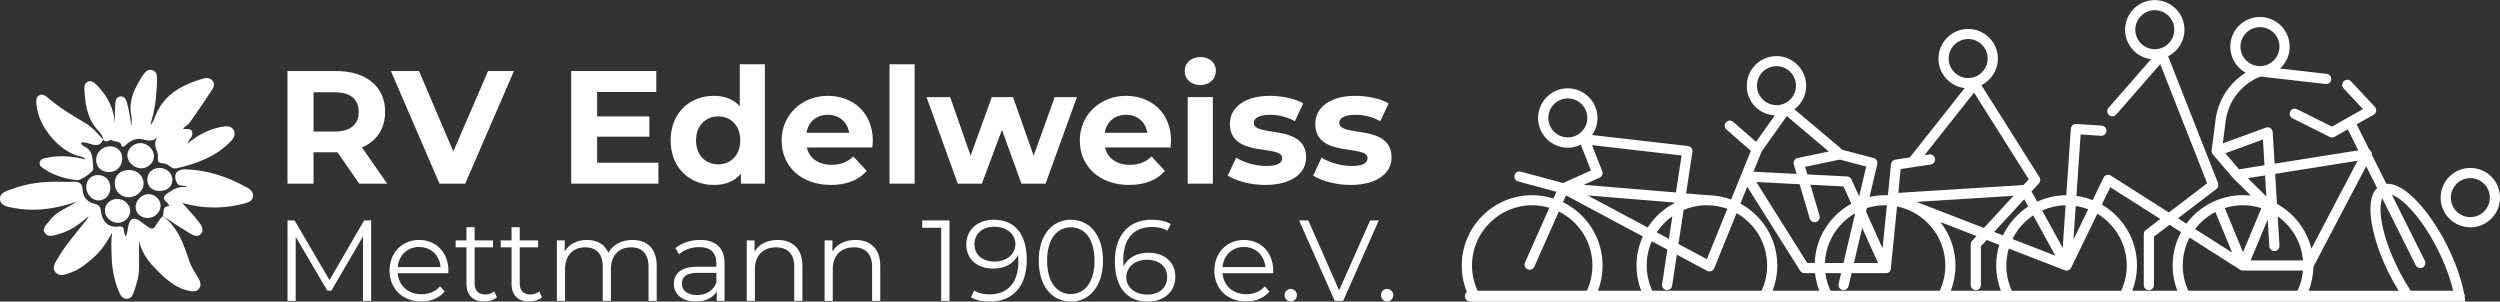 <svg xmlns="http://www.w3.org/2000/svg" id="Ebene_2" viewBox="0 0 851.22 102.69"><rect x="0" y="0" width="851.22" height="102.69" fill="#333333" stroke="none"/><defs><style>.cls-1{fill:#fff;}</style></defs><g id="Ebene_1-2"><path class="cls-1" d="M55.42,73.57h0s0,0,0,0,0,0,.02.02l.02.02c-1.43,1.06-2.48,3.73-3.28,4.13-1.48.74-4.47-3.4-6.61-3.26-1.92.13-1.88,3.23-2.38,5.17-.03.13-.36,1.09-.54.64-.91-2.28.15-3.44-2.5-3.13-3.14.37-5.25-1.62-5.71-4.84-.21-1.51-.37-2.51-2.23-2.91-2.19-.48-3.97-2.2-4.03-4.45-.08-3.17-1.85-3.19-4.11-3.05-1.35.08-2.71,0-4.06-.03-5.46-.1-10.82.56-15.94,2.49-1.72.65-4.26,1.18-4.07,3.48.18,2.2,2.61,2.56,4.5,2.93,6.5,1.27,12.88.53,19.17-1.33.82-.24,1.63-.52,2.44-.78-3.1,2.15-6.75,3.17-9.04,6.27-.98,1.33-3,2.66-1.74,4.45,1.15,1.64,3.23.69,4.86.25,3.88-1.06,7.01-3.44,10.03-6.04-.27.64-.67,1.14-1.06,1.64-3.21,4.11-6.72,8-9.36,12.52-.89,1.52-2.34,3.37-.83,5.04,1.44,1.58,3.47.56,5.17-.03,3.07-1.07,5.52-3.12,7.9-5.26,2.6-2.34,4.46-5.24,6.14-8.29-.39,2.72-.25,5.33-.18,7.93.12,4.28.89,8.45,2.58,12.41.51,1.19,1.3,2.26,2.78,2.16,1.37-.1,1.84-1.26,2.24-2.37.99-2.74,1.76-5.52,1.75-8.47,0-3.01,0-6.02,0-9.04.97,5.05,4.28,8.46,7.71,11.73,2.6,2.47,5.49,4.64,9.11,5.41,1.3.28,2.81.52,3.71-.85.79-1.2.25-2.43-.41-3.54-1.09-1.83-2.31-3.58-2.99-5.62-1.94-5.76-3.82-11.54-9.04-15.37,0,0,0,0,0,0-.01,0-.03-.02-.04-.02,0,0,0,0,0,0Z"></path><path class="cls-1" d="M33.51,44.54c.81.84,1.49,1.78,1.65,2.99.97,1.46,2.48-.25,2.89.13.99.95,3.02,0,3.33,2.02.07.44.74.39,1.31-.18,1.63-1.59,3.78-2.67,5.98-2.04,2.05.59,3.67.68,5.29-1.03-1.84,1.88-1.03,3.69-.34,5.53.5,1.32-.81,3.71,1.96,3.66,1.79-.03,2.61,2.1,4.46,1.68,6.69-1.48,13-3.79,18.03-8.66,1.15-1.1,2.45-2.6,1.48-4.34-.96-1.72-2.8-1.35-4.44-1.04-4.1.78-7.66,2.72-11.47,5.74.97-1.77,2.17-2.66,1.79-4.05-.45-1.65-2.16-.62-3.16-1.24.85-.71,1.84-1.25,2.42-2.08,2.62-3.7,5.14-7.47,7.63-11.25.21-.3.36-.63.44-.97.16-.58.1-1.2-.3-1.77-.77-1.11-2.04-1.25-3.14-.93-2.48.72-4.86,1.57-7.04,2.7-4.01,2.06-7.32,5.06-9.28,9.81-.48,1.16-.77,2.44-1.86,3.27,1.42-4.28,2.05-8.66,2.24-13.08.04-.67.06-1.35.07-2.02.01-.73.03-1.59-.24-2.3-.2-.52-.57-.96-1.24-1.19-1.33-.46-2.24.28-2.93,1.19-.21.26-.39.54-.56.8-.73,1.16-1.44,2.32-2.04,3.52-1.58,3.06-2.52,6.3-1.7,10.05.22,1.01.03,2.12.03,3.68-.42-2.5-.59-4.54-1.14-6.47-.44-1.55-.58-4.07-2.73-3.81-1.85.22-1.61,2.58-1.73,4.16-.12,1.67-.02,3.35-.02,5.03-.39-4.98-2.43-9.13-5.79-12.64-.08-.09-.16-.17-.24-.25-.86-.87-1.89-1.94-3.27-1.32-.71.32-.99.91-1.09,1.57-.07.49-.04,1.02,0,1.51.32,4.97,1.05,9.81,4.76,13.62Z"></path><path class="cls-1" d="M83.82,63.7c-6.43-3.54-13.25-5.81-20.64-6.05-3.14-.1-4.3,1.83-2.96,4.6.71,1.45,2.28.5,3.66,1.53-2.9-.54-4.77.61-6.73,1.95-1.54,1.05-1.83,1.78-.48,3.05.21.2.43.4.57.65.13.24.77.7.09.77-2.33.25-1.36,2.2-1.86,3.38,2.73,1.77,5.4,3.64,8.22,5.26,1.41.81,3.27,2.42,4.69.78,1.48-1.71-.26-3.45-1.34-4.85-1.4-1.82-3.03-3.46-4.99-5.67,7.46,2.08,14.23,1.98,20.99.23,1.38-.36,2.98-.79,3.11-2.58.12-1.57-1.14-2.41-2.32-3.06Z"></path><path class="cls-1" d="M26.84,53.13c.72.19,1.56.17,2.33,1.17-4.5-1.13-8.76-1.5-13.05-.6-1.02.22-2.27.29-2.58,1.52-.32,1.29.84,1.86,1.69,2.42,3.38,2.23,7.18,3.29,11.16,3.7,1.24.13,5.53-3.02,5.39-3.92-.4-2.7.27-6.02-3.13-7.57-.39-.18-1.57-1.06-.79-1.31,1.97-.63,5.6,2.86,7.26-1.02-1.88-2.03-3.63-4.2-6.09-5.63-4.42-2.58-8.8-5.22-12.7-8.58-.87-.75-1.92-1.52-3.14-.74-1.06.68-.82,1.89-.76,2.92.41,7.25,7.45,15.84,14.4,17.66Z"></path><path class="cls-1" d="M35.13,47.49s0,0,0,0c.01.01.02.03.04.04,0,0-.03-.05-.03-.05Z"></path><path class="cls-1" d="M48.9,62.46c-.03-2.57-2.16-4.56-4.93-4.6-2.87-.04-4.83,1.75-4.89,4.48-.06,2.66,1.93,4.75,4.62,4.83,2.68.08,5.23-2.23,5.2-4.71Z"></path><path class="cls-1" d="M37.23,58.57c2.63-.1,4.44-2.03,4.39-4.7-.04-2.43-1.81-4.1-4.28-4.04-2.54.05-4.58,2.09-4.6,4.59-.02,2.51,1.86,4.25,4.49,4.15Z"></path><path class="cls-1" d="M47.98,57.31c2.29.06,4.4-1.84,4.46-4,.06-2.35-2.18-4.59-4.6-4.6-2.3,0-4.35,1.84-4.47,4.03-.12,2.26,2.15,4.51,4.61,4.57Z"></path><path class="cls-1" d="M29.36,63.54c-.08,2.45,1.89,4.68,4.14,4.7,2.34.02,4.06-1.82,4.06-4.33,0-2.49-1.69-4.27-4.08-4.31-2.32-.04-4.04,1.61-4.12,3.94Z"></path><path class="cls-1" d="M40.34,75.86c2.2-.11,4.06-2.03,4-4.14-.06-2.18-2.16-4.03-4.5-3.97-2.37.06-4.1,1.71-4.12,3.95-.02,2.27,2.21,4.28,4.62,4.16Z"></path><path class="cls-1" d="M50.35,74.21c2.34-.02,4.28-1.9,4.32-4.18.04-2.09-1.95-3.97-4.18-3.93-2.23.04-4.25,2.03-4.31,4.27-.06,2.19,1.76,3.87,4.16,3.85Z"></path><path class="cls-1" d="M58.69,61.24c.04-2.2-1.96-4.07-4.37-4.06-2.4,0-4.11,1.61-4.15,3.87-.04,2.33,1.54,3.89,3.99,3.97,2.68.08,4.47-1.41,4.52-3.78Z"></path><path class="cls-1" d="M131.13,38.1c0-3.48-1.05-6.42-2.98-8.69-1.69-1.98-4.04-3.45-6.96-4.32-1.99-.59-4.24-.9-6.71-.9h-16.6v38.34h8.88v-10.68h8.16l7.39,10.68h9.53l-8.6-12.32c4.98-2.14,7.89-6.35,7.89-12.11ZM113.98,44.79h-7.22v-13.37h7.22c5.43,0,8.16,2.47,8.16,6.68s-2.73,6.69-8.16,6.69Z"></path><polygon class="cls-1" points="135.35 29.41 149.64 62.53 158.4 62.53 172.73 29.41 174.6 25.09 174.99 24.19 166.18 24.19 165.79 25.09 163.93 29.41 154.35 51.58 144.9 29.41 143.06 25.09 142.68 24.19 133.1 24.19 133.49 25.09 135.35 29.41"></polygon><polygon class="cls-1" points="203.31 46.54 221.11 46.54 221.11 39.64 203.31 39.64 203.31 31.31 223.46 31.31 223.46 29.41 223.46 25.09 223.46 24.19 194.49 24.19 194.49 25.09 194.49 29.41 194.49 62.53 224.17 62.53 224.17 55.41 203.31 55.41 203.31 46.54"></polygon><path class="cls-1" d="M260.43,62.53V21.89h-8.54v14.3c-2.14-2.41-5.21-3.56-8.82-3.56-8.32,0-14.73,5.91-14.73,15.17s6.41,15.17,14.73,15.17c3.94,0,7.06-1.26,9.2-3.84v3.4h8.16ZM244.55,55.96c-4.27,0-7.56-3.07-7.56-8.16s3.29-8.16,7.56-8.16,7.5,3.07,7.5,8.16-3.28,8.16-7.5,8.16Z"></path><path class="cls-1" d="M282.94,62.97c5.31,0,9.42-1.65,12.16-4.77l-4.55-4.93c-2.02,1.92-4.27,2.85-7.39,2.85-4.49,0-7.61-2.24-8.44-5.91h22.3c.05-.71.16-1.65.16-2.3,0-9.48-6.68-15.28-15.34-15.28s-15.71,6.35-15.71,15.17,6.62,15.17,16.81,15.17ZM281.9,39.09c3.83,0,6.63,2.41,7.23,6.13h-14.51c.6-3.78,3.39-6.13,7.28-6.13Z"></path><polygon class="cls-1" points="302.88 25.09 302.88 29.41 302.88 62.53 311.42 62.53 311.42 29.41 311.42 25.09 311.42 21.89 302.88 21.89 302.88 25.09"></polygon><polygon class="cls-1" points="341.16 44.24 347.78 62.53 356 62.53 366.68 33.07 359.12 33.07 351.94 53 344.93 33.07 337.71 33.07 330.48 53 323.52 33.07 315.47 33.07 326.1 62.53 334.31 62.53 341.16 44.24"></polygon><path class="cls-1" d="M384.48,62.97c5.31,0,9.42-1.65,12.15-4.77l-4.54-4.93c-2.03,1.92-4.27,2.85-7.39,2.85-4.49,0-7.62-2.24-8.44-5.91h22.29c.06-.71.17-1.65.17-2.3,0-9.48-6.69-15.28-15.34-15.28s-15.72,6.35-15.72,15.17,6.63,15.17,16.82,15.17ZM383.44,39.09c3.83,0,6.62,2.41,7.23,6.13h-14.52c.61-3.78,3.4-6.13,7.29-6.13Z"></path><rect class="cls-1" x="404.41" y="33.07" width="8.55" height="29.46"></rect><path class="cls-1" d="M408.69,28.96c2.76,0,4.74-1.58,5.2-3.87.07-.34.11-.69.11-1.06,0-2.63-2.14-4.6-5.31-4.6s-5.32,2.08-5.32,4.76c0,.31.03.61.09.9.41,2.24,2.41,3.87,5.23,3.87Z"></path><path class="cls-1" d="M431.14,56.51c-3.62,0-7.61-1.15-10.24-2.85l-2.85,6.13c2.74,1.81,7.78,3.18,12.76,3.18,8.82,0,13.91-3.89,13.91-9.37,0-11.61-17.8-6.73-17.8-11.77,0-1.54,1.64-2.74,5.48-2.74,2.68,0,5.58.55,8.49,2.19l2.85-6.08c-2.8-1.64-7.29-2.57-11.34-2.57-8.6,0-13.64,3.94-13.64,9.53,0,11.77,17.8,6.84,17.8,11.66,0,1.64-1.48,2.69-5.42,2.69Z"></path><path class="cls-1" d="M460.22,56.51c-3.62,0-7.61-1.15-10.24-2.85l-2.85,6.13c2.74,1.81,7.78,3.18,12.76,3.18,8.82,0,13.91-3.89,13.91-9.37,0-11.61-17.8-6.73-17.8-11.77,0-1.54,1.64-2.74,5.48-2.74,2.68,0,5.59.55,8.49,2.19l2.85-6.08c-2.8-1.64-7.29-2.57-11.34-2.57-8.6,0-13.64,3.94-13.64,9.53,0,11.77,17.8,6.84,17.8,11.66,0,1.64-1.48,2.69-5.42,2.69Z"></path><polygon class="cls-1" points="112.2 95.37 100.29 75.05 97.9 75.05 97.9 102.45 100.68 102.45 100.68 80.64 111.45 98.97 112.82 98.97 123.59 80.53 123.59 102.45 126.37 102.45 126.37 75.05 123.98 75.05 112.2 95.37"></polygon><path class="cls-1" d="M142.7,81.7c-5.8,0-10.06,4.35-10.06,10.46s4.38,10.49,10.8,10.49c3.25,0,6.11-1.17,7.95-3.37l-1.56-1.8c-1.57,1.8-3.8,2.7-6.31,2.7-4.5,0-7.79-2.85-8.1-7.16h17.22c0-.31.04-.63.04-.86,0-6.19-4.19-10.46-9.98-10.46ZM135.42,90.94c.35-4.03,3.29-6.85,7.28-6.85s6.97,2.82,7.32,6.85h-14.6Z"></path><path class="cls-1" d="M165.17,100.26c-2.3,0-3.56-1.33-3.56-3.76v-12.29h6.27v-2.35h-6.27v-4.5h-2.78v4.5h-3.68v2.35h3.68v12.45c0,3.8,2.16,5.99,6.03,5.99,1.61,0,3.25-.47,4.35-1.45l-.98-2c-.78.71-1.92,1.06-3.06,1.06Z"></path><path class="cls-1" d="M180.52,100.26c-2.31,0-3.56-1.33-3.56-3.76v-12.29h6.27v-2.35h-6.27v-4.5h-2.78v4.5h-3.68v2.35h3.68v12.45c0,3.8,2.15,5.99,6.03,5.99,1.61,0,3.25-.47,4.35-1.45l-.98-2c-.78.71-1.92,1.06-3.06,1.06Z"></path><path class="cls-1" d="M215.3,81.7c-3.73,0-6.66,1.69-8.15,4.35-1.25-2.9-3.92-4.35-7.32-4.35s-6.11,1.45-7.56,3.92v-3.76h-2.66v20.59h2.78v-10.8c0-4.7,2.7-7.44,6.89-7.44,3.76,0,5.95,2.23,5.95,6.58v11.66h2.78v-10.8c0-4.7,2.66-7.44,6.89-7.44,3.72,0,5.92,2.23,5.92,6.58v11.66h2.78v-11.94c0-5.91-3.29-8.81-8.3-8.81Z"></path><path class="cls-1" d="M238.36,81.7c-3.25,0-6.3,1.02-8.38,2.78l1.25,2.08c1.69-1.49,4.19-2.43,6.86-2.43,3.83,0,5.83,1.92,5.83,5.44v1.26h-6.54c-5.91,0-7.95,2.66-7.95,5.83,0,3.56,2.86,5.99,7.52,5.99,3.41,0,5.83-1.29,7.09-3.41v3.21h2.66v-12.76c0-5.32-3.02-7.99-8.34-7.99ZM243.92,96.27c-1.1,2.7-3.41,4.19-6.54,4.19-3.29,0-5.21-1.49-5.21-3.88,0-2.11,1.3-3.68,5.29-3.68h6.46v3.37Z"></path><path class="cls-1" d="M264.75,81.7c-3.56,0-6.34,1.45-7.83,3.96v-3.8h-2.66v20.59h2.78v-10.8c0-4.7,2.78-7.44,7.2-7.44,3.92,0,6.19,2.23,6.19,6.58v11.66h2.78v-11.94c0-5.91-3.45-8.81-8.46-8.81Z"></path><path class="cls-1" d="M291.26,81.7c-3.56,0-6.34,1.45-7.83,3.96v-3.8h-2.66v20.59h2.78v-10.8c0-4.7,2.78-7.44,7.2-7.44,3.92,0,6.19,2.23,6.19,6.58v11.66h2.78v-11.94c0-5.91-3.45-8.81-8.46-8.81Z"></path><polygon class="cls-1" points="314.01 77.55 320.47 77.55 320.47 102.45 323.29 102.45 323.29 75.05 314.01 75.05 314.01 77.55"></polygon><path class="cls-1" d="M338.37,74.81c-5.33,0-9.36,3.29-9.36,8.42s3.8,8.22,9.24,8.22c3.8,0,7.01-1.68,8.38-4.7.08.83.12,1.61.12,2.24,0,7.43-3.8,11.23-9.71,11.23-2.04,0-3.92-.35-5.33-1.29l-1.14,2.27c1.73,1.06,4.04,1.49,6.5,1.49,7.44,0,12.53-4.86,12.53-14.17,0-8.66-3.95-13.71-11.23-13.71ZM338.68,89.06c-4.23,0-6.89-2.31-6.89-5.91s2.74-5.95,6.69-5.95c4.74,0,7.25,2.86,7.25,5.87,0,3.41-2.86,5.99-7.05,5.99Z"></path><path class="cls-1" d="M364.6,74.81c-6.34,0-10.92,5.21-10.92,13.94s4.58,13.94,10.92,13.94,10.96-5.21,10.96-13.94-4.62-13.94-10.96-13.94ZM364.6,100.11c-4.78,0-8.07-4.04-8.07-11.36s3.29-11.35,8.07-11.35,8.07,4.03,8.07,11.35-3.29,11.36-8.07,11.36Z"></path><path class="cls-1" d="M390.95,86.05c-3.8,0-7.01,1.68-8.38,4.7-.07-.82-.11-1.61-.11-2.23,0-7.44,3.79-11.24,9.71-11.24,2.03,0,3.91.35,5.32,1.29l1.14-2.27c-1.73-1.06-4.04-1.49-6.5-1.49-7.44,0-12.53,4.86-12.53,14.18,0,8.65,3.95,13.7,11.24,13.7,5.32,0,9.35-3.29,9.35-8.42s-3.79-8.22-9.24-8.22ZM390.72,100.3c-4.74,0-7.25-2.86-7.25-5.87,0-3.41,2.86-5.99,7.05-5.99s6.89,2.31,6.89,5.91-2.74,5.95-6.69,5.95Z"></path><path class="cls-1" d="M423.53,81.7c-5.8,0-10.06,4.35-10.06,10.46s4.38,10.49,10.8,10.49c3.25,0,6.11-1.17,7.95-3.37l-1.56-1.8c-1.57,1.8-3.8,2.7-6.31,2.7-4.5,0-7.79-2.85-8.1-7.16h17.23c0-.31.04-.63.04-.86,0-6.19-4.19-10.46-9.99-10.46ZM416.25,90.94c.35-4.03,3.29-6.85,7.28-6.85s6.97,2.82,7.32,6.85h-14.6Z"></path><path class="cls-1" d="M439.47,98.38c-1.14,0-2.08.9-2.08,2.12s.94,2.15,2.08,2.15,2.11-.94,2.11-2.15-.98-2.12-2.11-2.12Z"></path><polygon class="cls-1" points="455.95 98.85 445.46 75.05 442.33 75.05 454.46 102.45 457.32 102.45 469.46 75.05 466.52 75.05 455.95 98.85"></polygon><path class="cls-1" d="M472.28,98.38c-1.13,0-2.07.9-2.07,2.12s.94,2.15,2.07,2.15,2.12-.94,2.12-2.15-.98-2.12-2.12-2.12Z"></path><path class="cls-1" d="M841.12,57.18c-5.57,0-10.11,4.53-10.11,10.11s4.53,10.11,10.11,10.11,10.11-4.53,10.11-10.11-4.53-10.11-10.11-10.11ZM841.12,73.93c-3.66,0-6.64-2.98-6.64-6.64s2.98-6.64,6.64-6.64,6.64,2.98,6.64,6.64-2.98,6.64-6.64,6.64Z"></path><path class="cls-1" d="M839.2,101.23c.04-.13.05-.27.05-.41,0-.35-.1-.68-.27-.95-.02-.1-.04-.21-.07-.32-.97-4.93-2.99-10.57-5.8-16.15-5.57-11.04-14.25-21.29-20.57-20.8l-4.96-9.92c.04-.42-.06-.86-.31-1.21-.15-.21-.33-.37-.54-.49l-4.32-8.65,5.77-3.26c.46-.26.78-.72.86-1.25.08-.52-.08-1.05-.44-1.44l-8.09-8.67c-.65-.7-1.75-.73-2.45-.09-.7.65-.74,1.75-.09,2.46l6.59,7.06-10.57,5.97-11.88-5.94c-.86-.43-1.9-.08-2.32.78-.43.85-.08,1.9.78,2.33l12.7,6.35c.25.12.52.18.78.18.3,0,.59-.07.86-.23l4.49-2.54,3.57,7.16-28.5,4.53-.65-10.76c-.03-.54-.32-1.05-.78-1.34-.46-.3-1.03-.36-1.55-.17l-14.65,5.37.97-7.59c.88-6.84,5.41-12.65,11.84-15.16l.07-.02,22.1,2.55c.95.1,1.81-.57,1.92-1.53.11-.95-.57-1.81-1.53-1.92l-15.88-1.84c2.01-1.85,3.27-4.48,3.27-7.42,0-5.57-4.53-10.11-10.11-10.11s-10.11,4.53-10.11,10.11c0,3.81,2.11,7.13,5.24,8.86-5.58,3.51-9.39,9.35-10.25,16.03l-1.34,10.42v.06c0,.07,0,.14,0,.2,0,.05,0,.1,0,.15,0,.07.02.12.04.19.01.05.02.11.04.16,0,.01,0,.04.01.05.01.04.04.08.06.12.02.05.04.1.07.15.04.07.08.12.12.18.01.03.04.06.06.08l6.92,8.09s.02.02.04.03c.02.03.04.05.07.08l5.93,5.85c-.89-.09-1.78-.15-2.69-.15-7.88,0-14.87,3.81-19.25,9.69l-2.86-1.82,13.05-9.95c.62-.47.85-1.29.57-2.01l-17-43.2c3.3-1.66,5.57-5.07,5.57-9.02,0-5.57-4.53-10.11-10.11-10.11s-10.11,4.53-10.11,10.11c0,5.14,3.86,9.39,8.83,10.02l-14.47,16.57c-.63.72-.55,1.82.17,2.45.72.62,1.82.55,2.44-.17l15-17.18,15.97,40.58-13.03,9.94-19.76-12.56c-.42-.26-.93-.34-1.4-.2-.47.14-.87.46-1.09.91l-3.71,7.67c-1.75-.7-3.6-1.2-5.51-1.47l1.42-20.93,6.94.47c.94.07,1.78-.66,1.85-1.61.07-.95-.66-1.78-1.61-1.85l-8.67-.57c-.93-.07-1.77.65-1.84,1.61l-1.55,22.65c-3.54.01-6.89.81-9.91,2.19l-1.92-3.49,2.51-2.73c.53-.57.61-1.44.19-2.1l-19.77-31.34c3.31-1.66,5.6-5.08,5.6-9.03,0-5.57-4.53-10.11-10.11-10.11s-10.11,4.53-10.11,10.11c0,5.17,3.91,9.45,8.93,10.03l-18.64,23.54s-.03.05-.04.07l-4.94.74c-.78.12-1.39.76-1.47,1.54l-1.06,10.59c-.32,0-.65-.02-.97-.02-1.82,0-3.58.21-5.28.6l2.64-11.18c.21-.92-.34-1.83-1.25-2.07l-10.59-2.79-16.36-13.8c2.42-1.85,3.98-4.75,3.98-8.01,0-5.57-4.53-10.11-10.11-10.11s-10.11,4.54-10.11,10.11,4.24,9.78,9.55,10.08l-6.39,9.01-7.8-6.82c-.72-.63-1.82-.56-2.45.17-.62.72-.55,1.81.17,2.44l8.31,7.27-6.72,16.57c-2.43-.89-5.06-1.4-7.78-1.45-.01,0-.02,0-.04,0l-7.51-.62,2.14-14.15c.07-.46-.05-.94-.33-1.32-.28-.37-.71-.61-1.18-.67l-32.65-3.75c1.16-1.64,1.84-3.63,1.84-5.79,0-5.57-4.53-10.11-10.11-10.11s-10.11,4.53-10.11,10.11,4.53,10.11,10.11,10.11c1.59,0,3.09-.38,4.43-1.03l3.46,8.79-9.48,4.27-14.42-3.89c-.93-.25-1.87.3-2.12,1.22-.25.93.3,1.87,1.22,2.13l13.06,3.52-1.02,2.29c-2.29-.73-4.73-1.13-7.26-1.13-13.22,0-23.97,10.75-23.97,23.97,0,3.18.62,6.23,1.76,9.01-.05.04-.1.09-.15.14-.32.33-.52.78-.52,1.27,0,1,.81,1.82,1.82,1.82h.46s.02.04.04.06h338.27c-.03-.26-.06-.53-.09-.8-.03-.22-.06-.44-.1-.67ZM762.85,15.88c0-3.66,2.98-6.64,6.64-6.64s6.64,2.98,6.64,6.64-2.98,6.64-6.64,6.64-6.64-2.98-6.64-6.64ZM733.68,16.75c-3.66,0-6.64-2.98-6.64-6.64s2.98-6.64,6.64-6.64,6.64,2.98,6.64,6.64-2.98,6.64-6.64,6.64ZM533.82,46.79c-3.66,0-6.64-2.98-6.64-6.64s2.98-6.64,6.64-6.64,6.65,2.98,6.65,6.64-2.99,6.64-6.65,6.64ZM619.53,73.45l-3.11-10.54,11.28.57,2.65,5.88c-7.19,3.95-12.16,11.47-12.46,20.17h-2.54l-17.35-27.56,14.74.75,3.46,11.71c.23.76.92,1.24,1.66,1.24.16,0,.33-.02.49-.07.92-.27,1.45-1.24,1.17-2.15ZM631.68,72.6l-4,16.94h-6.32c.3-7.25,4.38-13.53,10.32-16.94ZM634.06,77.59l5.38,11.95h-8.2l2.82-11.95ZM660.68,75.6l12.3,4.77-1.51,1.64c-.29.32-.46.73-.46,1.17v13.86c0,.96.78,1.74,1.74,1.74s1.73-.78,1.73-1.74v-13.19l1.97-2.14,4.28,1.66c-.68,2.22-1.05,4.58-1.05,7.03,0,3.03.57,5.93,1.59,8.6h-17.04c1.02-2.67,1.59-5.57,1.59-8.6,0-5.58-1.93-10.72-5.14-14.8ZM675.5,77.62l-22.93-8.88,33.01-2.07-10.09,10.95ZM689.24,67.82l1.36,2.48c-3.71,2.41-6.71,5.82-8.62,9.84l-3.01-1.16,10.27-11.15ZM811.12,67.5l11.4,22.81c.31.61.92.96,1.56.96.26,0,.52-.06.77-.18.86-.43,1.21-1.47.78-2.33l-11.23-22.45c3.73,1.33,10.08,7.64,15.62,18.64,2.45,4.85,4.26,9.72,5.24,14.05h-14.43c-1.48-2.23-2.91-4.69-4.21-7.29-5.85-11.6-6.98-20.81-5.49-24.22ZM805.66,56.59l3.71,7.43c-4.66,4.45-1.57,17.93,4.14,29.26,1,1.99,2.08,3.92,3.2,5.73h-30.63c.98-2.54,1.54-5.28,1.59-8.15l17.99-34.26ZM802.73,54.73l-15.74,29.96c-1.61-6.57-5.93-12.08-11.71-15.28l-.61-10.22,28.06-4.46ZM772.67,83.86c.06.92.82,1.63,1.73,1.63h.11c.95-.06,1.68-.88,1.62-1.84l-.6-9.99c4.81,3.4,8.09,8.81,8.61,15h-17.82l5.81-13.93.54,9.13ZM757.7,52.18l12.8-4.69.53,8.77-8.65,1.38-4.68-5.46ZM765.35,60.67l5.88-.94.43,7.16-6.31-6.23ZM763.72,69.89c2.18,0,4.29.35,6.26.98l-6.26,15-6.21-15.03c1.95-.62,4.04-.96,6.2-.96ZM754.31,72.18l5.71,13.82-12.62-8.01c1.84-2.41,4.2-4.4,6.91-5.81ZM745.54,80.91l17.24,10.95s.05.03.07.04c.03.01.06.03.08.04.12.05.23.1.35.13.13.03.25.04.38.05h20.47c-.2,2.43-.84,4.75-1.83,6.87h-37.2c-1.23-2.62-1.9-5.53-1.9-8.6,0-3.42.84-6.65,2.33-9.49ZM718.51,63.73l17.05,10.83-4.95,3.78c-.43.33-.68.84-.68,1.37v17.33c0,.96.78,1.74,1.74,1.74s1.73-.78,1.73-1.74v-16.47l5.28-4.03,3.94,2.5c-1.82,3.39-2.86,7.25-2.86,11.36,0,3.03.57,5.93,1.59,8.6h-15.32c1.02-2.67,1.59-5.57,1.59-8.6,0-8.85-4.82-16.6-11.98-20.74l2.88-5.92ZM706.76,70.13c1.47.23,2.88.61,4.24,1.13l-5.02,10.35.78-11.47ZM703.64,92.13c.12,0,.22-.01.33-.03.02,0,.05-.01.07-.02.11-.02.21-.05.31-.09,0,0,0,0,.01-.01.09-.04.18-.09.27-.15.02-.01.04-.03.06-.04.09-.07.17-.15.25-.23h0s.03-.04.04-.07c.04-.04.07-.09.1-.14.02-.03.04-.07.06-.09.01-.04.04-.07.05-.09l8.92-18.38c6,3.58,10.03,10.14,10.03,17.62,0,3.07-.68,5.99-1.9,8.6h-37.21c-1.23-2.62-1.9-5.53-1.9-8.6,0-2.01.3-3.94.84-5.77l19.05,7.38s.06.01.08.02c.04.01.07.03.1.04.01,0,.04,0,.05,0,.13.04.26.05.39.05ZM703.31,69.9l-.99,14.5-7-12.73c2.45-1.09,5.15-1.72,7.99-1.77ZM692.28,73.34l7.55,13.72-14.61-5.67c1.61-3.26,4.05-6.05,7.06-8.05ZM663.5,19.93c0-3.66,2.98-6.65,6.64-6.65s6.64,2.99,6.64,6.65-2.98,6.64-6.64,6.64-6.64-2.98-6.64-6.64ZM647.18,57.54l10.22-1.53c.94-.14,1.6-1.02,1.45-1.97-.14-.94-1.02-1.59-1.97-1.45l-1.61.24,16.87-21.31,18.63,29.52-1.81,1.96-42.61,2.67.81-8.12ZM643.59,92.21c.24-.38.32-.82.25-1.25,0-.04.01-.07.02-.1l2.06-20.56c9.36,1.89,16.44,10.18,16.44,20.1,0,3.07-.68,5.99-1.9,8.6h-37.2c-.87-1.87-1.47-3.88-1.74-6h5.36l-.86,3.64c-.22.93.36,1.87,1.29,2.09.14.04.27.05.4.05.78,0,1.5-.54,1.69-1.34l1.05-4.44h11.71c.59,0,1.14-.3,1.46-.79ZM641.84,69.89c.2,0,.41,0,.62.01l-1.47,14.64-5.63-12.49.28-1.21c1.95-.62,4.03-.95,6.19-.95ZM635.43,56.7l-2.41,10.18-2.61-5.78c-.26-.6-.84-.99-1.49-1.02l-13.55-.69-.77-2.59,11.84-2.46,8.98,2.36ZM598.23,29.17c0-3.67,2.98-6.65,6.64-6.65s6.64,2.98,6.64,6.65-2.98,6.64-6.64,6.64-6.64-2.98-6.64-6.64ZM599.76,51.67l8.62-12.16,14.31,12.08-10.62,2.21c-.47.1-.89.39-1.13.81-.25.42-.31.92-.17,1.38l.95,3.22-14.7-.75,2.75-6.78ZM594.92,63.58l18.01,28.61c.32.51.87.81,1.47.81h3.6c.23,2.09.73,4.11,1.46,6h-15.9c1.02-2.67,1.59-5.57,1.59-8.6,0-9.09-5.09-17.02-12.56-21.08l2.33-5.74ZM591.28,72.56c6.21,3.52,10.41,10.2,10.41,17.84,0,3.07-.68,5.99-1.9,8.6h-37.2c-1.23-2.62-1.9-5.53-1.9-8.6s.62-5.73,1.74-8.25l5.28,2.82-1.79,11.81c-.15.94.51,1.83,1.45,1.98.09.01.17.02.26.02.84,0,1.58-.62,1.71-1.48l1.61-10.59,10.3,5.51c.25.14.53.2.81.2.2,0,.4-.04.59-.1.46-.17.84-.52,1.02-.98l7.62-18.78ZM561.02,77.47l-20.45-10.94,29.56,2.43-.03.2c-3.7,1.94-6.82,4.81-9.08,8.31ZM569.42,73.62l-1.17,7.72-4.16-2.23c1.42-2.14,3.23-4,5.33-5.49ZM581.19,69.89c2.43,0,4.77.43,6.94,1.21l-6.95,17.14-9.69-5.18,1.76-11.58c2.44-1.03,5.13-1.6,7.94-1.6ZM544.64,60.5c.84-.38,1.24-1.35.9-2.22l-3.48-8.86,30.5,3.5-1.92,12.6-31.43-2.59,5.43-2.44ZM533.2,66.52l26.16,13.99c-1.37,3.02-2.14,6.37-2.14,9.89,0,3.03.57,5.93,1.59,8.6h-14.74c1.02-2.67,1.59-5.57,1.59-8.6,0-9.46-5.51-17.66-13.49-21.55l1.03-2.33ZM521.69,69.89c2.03,0,3.99.3,5.84.85l-8.29,18.66c-.39.88,0,1.9.88,2.29.87.39,1.9,0,2.29-.88l8.35-18.8c6.77,3.35,11.44,10.33,11.44,18.38,0,3.07-.68,5.99-1.9,8.6h-37.2c-1.23-2.62-1.9-5.53-1.9-8.6,0-11.31,9.2-20.51,20.51-20.51Z"></path></g></svg>
